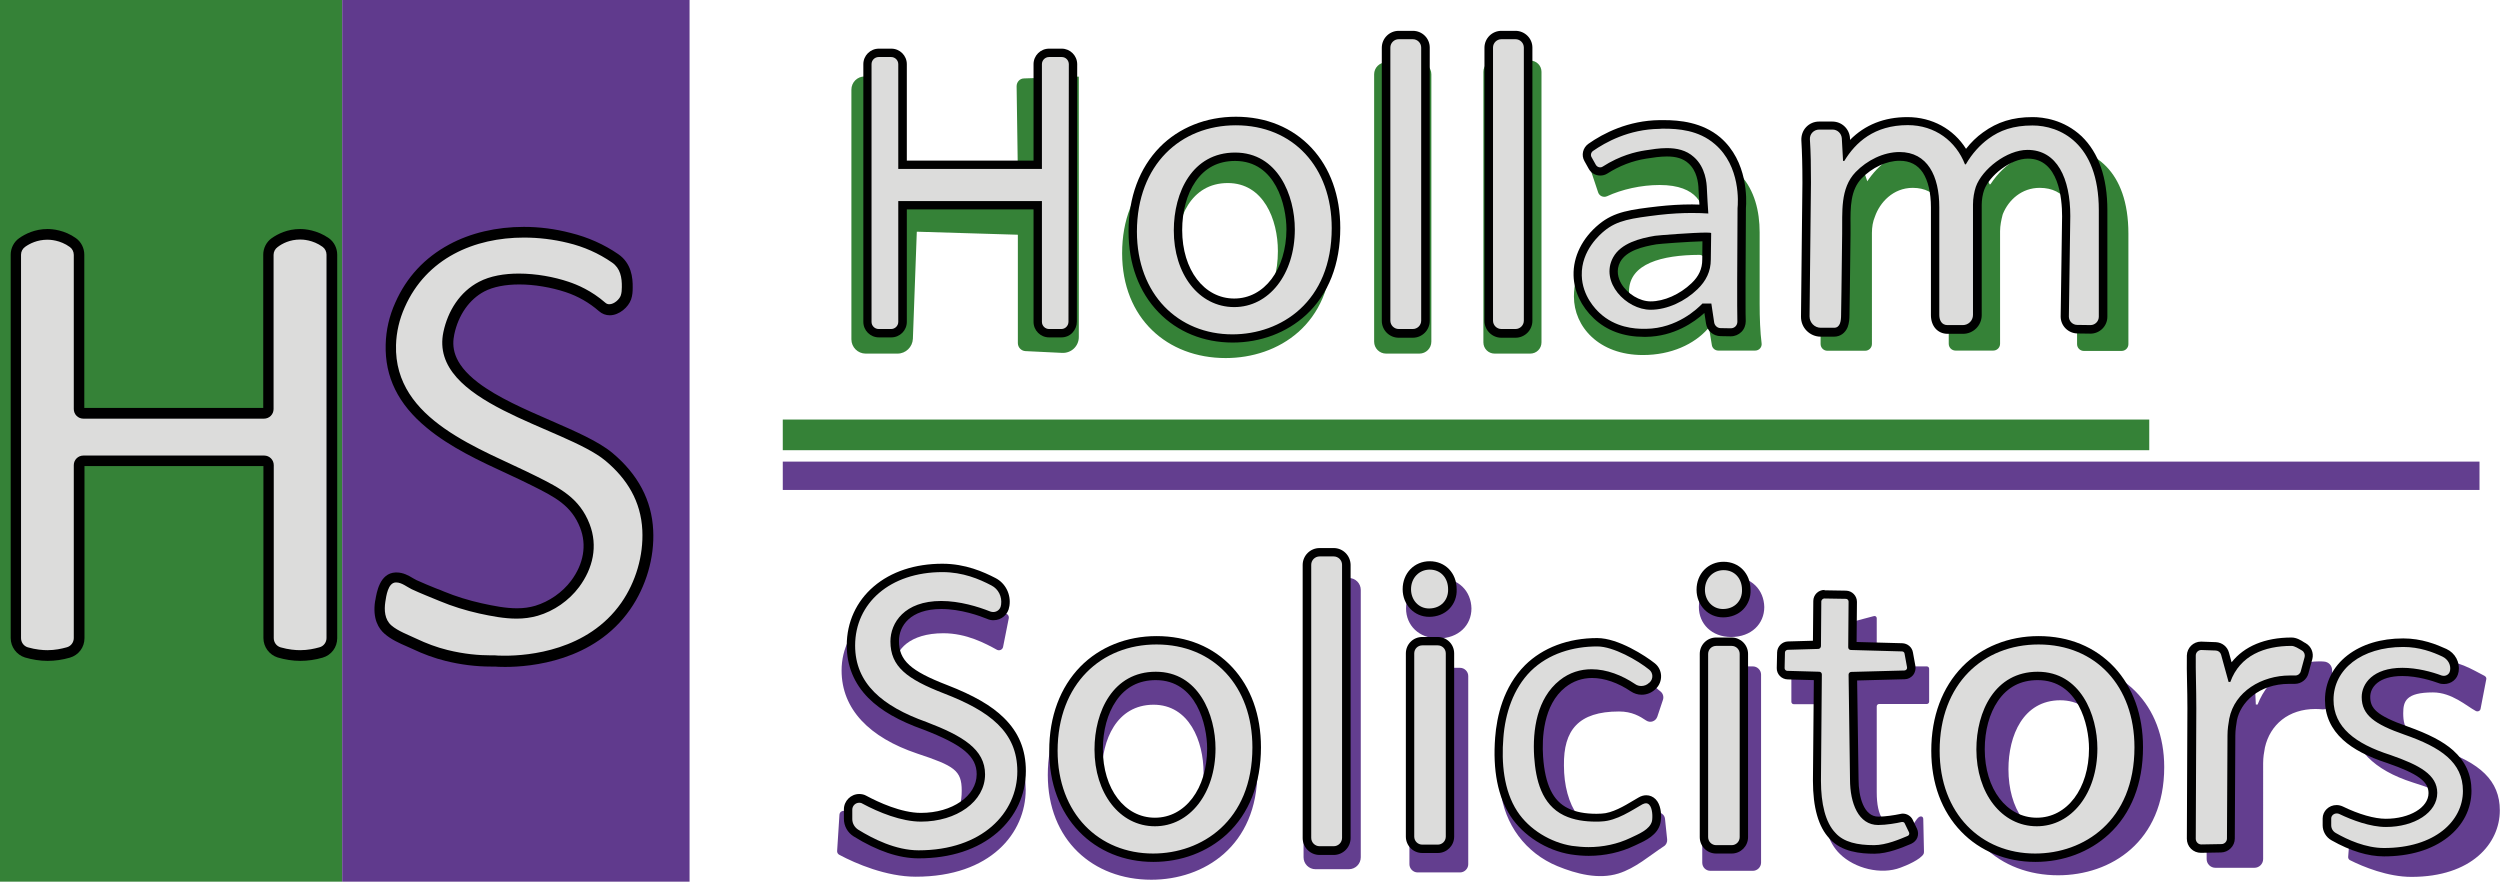 <svg xmlns="http://www.w3.org/2000/svg" xml:space="preserve" id="Layer_1" x="0" y="0" style="enable-background:new 0 0 1402.7 494.7" version="1.1" viewBox="0 0 1402.7 494.7"><style>.st0{fill:#358237}.st2{fill:#dcdcdb}.st3{fill:#633e8f}</style><switch><g><path d="M0 0h192v494.7H0z" class="st0"/><path d="M192 0h194.9v494.7H192z" style="fill:#603a8d"/><path d="M168.4 367.7c-4 0-8-.6-11.8-1.7-3.5-1-5.9-4.3-5.9-8v-97c0-1.4-1.1-2.5-2.5-2.5H46.8c-1.4 0-2.5 1.1-2.5 2.5v97c0 3.8-2.4 7-6.1 8.1-3.8 1.1-7.7 1.7-11.6 1.7-4 0-8-.6-11.8-1.7-3.5-1-5.9-4.3-5.9-8V142.9c0-2.7 1.3-5.3 3.5-6.9 2.9-2.1 7.8-4.6 14.2-4.6 2.4 0 8.5.5 14.3 4.6 2.1 1.5 3.4 4.1 3.4 6.8v86.5c0 1.4 1.1 2.5 2.5 2.5h101.3c1.4 0 2.5-1.1 2.5-2.5v-86.5c0-2.7 1.3-5.3 3.5-6.9 2.9-2.1 7.8-4.6 14.2-4.6 2.4 0 8.5.5 14.3 4.6 2.1 1.5 3.4 4.1 3.4 6.8V358c0 3.8-2.4 7-6.1 8.1-3.7 1.1-7.6 1.6-11.5 1.6z" class="st2"/><path d="M168.4 134.4c1.3 0 7.1.1 12.6 4.1 1.4 1 2.2 2.7 2.2 4.4V358c0 2.4-1.6 4.6-4 5.2-2.9.8-6.5 1.6-10.8 1.6-2.5 0-6.5-.3-11-1.6-2.3-.7-3.8-2.8-3.8-5.2v-97c0-3-2.4-5.4-5.4-5.4H46.8c-3 0-5.4 2.4-5.4 5.4v97c0 2.4-1.6 4.6-4 5.2-2.9.8-6.5 1.6-10.8 1.6-2.5 0-6.5-.3-11-1.6-2.3-.7-3.8-2.8-3.8-5.2V142.9c0-1.8.9-3.4 2.3-4.4 2.5-1.8 6.8-4 12.5-4 1.3 0 7.1.1 12.6 4.1 1.4 1 2.2 2.7 2.2 4.4v86.5c0 3 2.4 5.4 5.4 5.4h101.3c3 0 5.4-2.4 5.4-5.4V143c0-1.8.9-3.4 2.3-4.4 2.6-2 6.9-4.2 12.6-4.2m0-5.9c-7.2 0-12.6 2.8-15.9 5.1-3 2.1-4.8 5.6-4.8 9.3v86H47.3v-86c0-3.6-1.7-7.1-4.6-9.2-6.5-4.7-13.4-5.2-16-5.2-7.2 0-12.6 2.8-15.9 5.1-3 2.1-4.8 5.6-4.8 9.3V358c0 5 3.3 9.4 8 10.9 4.1 1.2 8.4 1.9 12.7 1.9 4.2 0 8.4-.6 12.5-1.8 4.9-1.4 8.2-5.8 8.2-10.9v-96.6h100.4V358c0 5 3.3 9.4 8 10.9 4.1 1.2 8.4 1.9 12.7 1.9 4.2 0 8.4-.6 12.5-1.8 4.9-1.4 8.2-5.8 8.2-10.9V142.9c0-3.6-1.7-7.1-4.6-9.2-6.7-4.7-13.6-5.2-16.2-5.2z"/><path d="M283.1 370.9c-2.9 0-4.9-.1-5.6-.2h-2.3c-8.4 0-16.8-1-24.9-3.1-5.9-1.5-12-3.7-18.1-6.6-.9-.4-1.9-.9-2.9-1.3-3.9-1.8-8.4-3.7-11.6-6.6-4-3.4-5.5-8.9-4.4-15.9l.1-.3c.6-4.1 2-12.7 8.5-13.1h.4c3 0 5.5 1.5 7.7 2.8.8.5 1.6.9 2.2 1.2 3.6 1.7 7.5 3.3 11.3 4.8 1.4.6 2.9 1.2 4.2 1.7 7 2.9 14.3 5.2 21.7 6.8 7 1.5 13.8 2.9 20.5 2.9 4 0 7.6-.5 11-1.5 8.5-2.5 16.4-8 21.7-15 7.7-10.3 9.7-21.9 5.5-32.6-5.3-13.6-15.4-18.7-28.3-25.1-4.4-2.2-9.1-4.4-14.1-6.7-30.1-14-67.5-31.3-66.5-69.8.2-7.6 1.9-15.2 5.2-22.4 11.6-25.9 36.9-40.7 69.6-40.7 8.4 0 17 1 25.4 3 9.3 2.2 17.9 6.1 25.7 11.4 6.1 4.2 6.8 10.9 6.8 16.3 0 1.8-.1 3.7-.7 5.6-1.1 3.3-5.2 6.9-9.2 6.9-1.5 0-3-.5-4.1-1.5-5.8-5-12.4-8.8-19.7-11.2-8.5-2.8-18.3-4.4-27-4.4-8.3 0-15.6 1.5-21 4.3-9.2 4.8-16 14.3-18.5 26.1-5.3 25.1 27.2 39.2 55.9 51.7 13.6 5.9 26.4 11.5 33.9 17.8 13.9 11.6 21 25.1 21.8 41.2.7 14.8-3.8 30.3-12.4 42.5-19.5 28-53.9 31-67.8 31z" class="st2"/><path d="M294 133.3c8.3 0 16.6 1 24.7 3 8.8 2.1 17.2 5.8 24.7 11 4.7 3.2 5.6 8.5 5.5 13.8 0 1.6-.1 3.2-.6 4.7-.7 2.1-3.7 4.9-6.4 4.9-.8 0-1.5-.2-2.2-.8-7.9-6.9-15.9-10.2-20.7-11.8-8-2.7-18.1-4.6-27.9-4.6-8.1 0-16 1.3-22.3 4.6-10.8 5.6-17.5 16.4-20 28.1-8.5 40.1 67.9 53.2 90.9 72.3 12.2 10.2 19.9 22.8 20.7 39 .7 14.3-3.7 29.1-11.8 40.7-18.8 26.9-52.1 29.7-65.4 29.7-3 0-5-.1-5.5-.2h-2.4c-6.6 0-14.9-.7-24.2-3-6.1-1.5-11.9-3.7-17.6-6.4-4.4-2.1-10.2-4.2-13.9-7.4-3.8-3.3-4.1-8.6-3.4-13.2.5-3.3 1.5-10.7 5.8-10.9h.3c3.1 0 6 2.5 8.7 3.8 5.1 2.4 10.6 4.5 15.6 6.6 7.2 3 14.6 5.3 22.2 7 6.9 1.5 14 2.9 21.1 2.9 4 0 7.9-.5 11.8-1.6 9.2-2.7 17.5-8.5 23.2-16.1 7.8-10.5 10.7-23 5.9-35.4-5.6-14.5-16.5-20.1-29.7-26.7-31-15.6-80.1-31.2-78.9-73.7.2-7.3 1.9-14.5 4.9-21.2 12.2-27.6 39.1-39.1 66.9-39.1m0-6c-15.5 0-30 3.4-42 9.9-13.7 7.4-23.9 18.3-30.2 32.6-3.4 7.5-5.2 15.4-5.4 23.5-.5 18.2 7 33.5 23 46.7 13.2 11 30.2 18.9 45.2 25.8 5 2.3 9.6 4.5 14 6.7 12.8 6.4 22 11.1 26.9 23.6 3.8 9.7 2 20.3-5.1 29.8-4.9 6.5-12.2 11.6-20.1 14-3.1.9-6.4 1.4-10.2 1.4-6.4 0-13-1.3-19.8-2.8-7.2-1.6-14.4-3.8-21.2-6.6-1.4-.6-2.8-1.2-4.3-1.7-3.7-1.5-7.6-3.1-11.1-4.7-.5-.3-1.2-.7-2-1.1-2.3-1.4-5.4-3.2-9.2-3.2h-.6c-8.9.4-10.6 11.4-11.3 15.6l-.1.3c-1.6 10.2 2 15.7 5.4 18.6 3.6 3.1 8.2 5.2 12.4 7 1 .5 2 .9 2.9 1.3 6.3 3 12.6 5.3 18.7 6.8 8.4 2.1 17 3.2 25.6 3.2h2.2c.9.1 2.8.2 5.7.2 14.3 0 49.9-3.1 70.2-32.3 8.9-12.8 13.7-29 12.9-44.4-.8-16.8-8.5-31.3-22.8-43.3-7.9-6.6-20.9-12.2-34.6-18.2-14.7-6.4-29.9-13-40.8-21.3-14.8-11.3-14.7-20.8-13.4-27.1 2.3-10.9 8.5-19.7 16.9-24.1 5-2.6 11.8-3.9 19.6-3.9 8.4 0 17.8 1.6 26 4.3 6.9 2.3 13.2 5.9 18.7 10.7 1.7 1.5 3.8 2.3 6 2.3 5.4 0 10.5-4.6 12-8.9.8-2.3.9-4.6.9-6.6.1-5.6-.7-13.7-8.1-18.8-8-5.5-17-9.5-26.7-11.9-8.8-2.3-17.6-3.4-26.2-3.4z"/><path d="M507.4 42.9v62.3l63.8-1-.8-55.8c0-2.4 1.8-4.4 4.2-4.4l30.7-1v146.1c0 5.1-4.2 9.1-9.3 8.9l-20.6-1c-2.4-.1-4.3-2.1-4.3-4.5v-60.8l-56.7-1.7-2.2 60.1c-.2 4.6-4 8.3-8.6 8.3h-17.9c-4.4 0-8-3.6-8-8V50.3c0-4.1 3.3-7.4 7.4-7.4h22.3zM747.2 140.2c0 41.9-30 60.7-59.5 60.7-32.8 0-58.1-22.3-58.1-58.8 0-37.5 25-60.4 60-60.4 34.6 0 57.6 23.9 57.6 58.5zm-87.3 1.2c0 22 10.9 38.6 28.8 38.6 16.7 0 28.3-16.2 28.3-39.1 0-17.8-8.1-38.2-28.1-38.2-20.7 0-29 19.7-29 38.7z" class="st0"/><path d="M705.5 432.9c0 41.9-30 60.7-59.5 60.7-32.8 0-58.1-22.3-58.1-58.8 0-37.5 25-60.4 60-60.4 34.6 0 57.6 23.9 57.6 58.5zm-87.3 1.2c0 22 10.9 38.6 28.8 38.6 16.7 0 28.3-16.2 28.3-39.1 0-17.8-8.1-38.2-28.1-38.2-20.7.1-29 19.7-29 38.7zM1214.3 430.4c0 41.9-30 60.7-59.5 60.7-32.8 0-58.1-22.3-58.1-58.8 0-37.5 25-60.4 60-60.4 34.5 0 57.6 23.9 57.6 58.5zm-87.4 1.2c0 22 10.9 38.6 28.8 38.6 16.7 0 28.3-16.2 28.3-39.1 0-17.8-8.1-38.2-28.1-38.2-20.7.1-29 19.7-29 38.7z" class="st3"/><path d="M777.7 35h18.7c3.7 0 6.7 3 6.7 6.7v150c0 3.7-3 6.7-6.7 6.7h-18.7c-3.7 0-6.7-3-6.7-6.7v-150c0-3.7 3-6.7 6.7-6.7z" class="st0"/><path d="M738.1 324.3h18.7c3.7 0 6.7 3 6.7 6.7v150c0 3.7-3 6.7-6.7 6.7h-18.7c-3.7 0-6.7-3-6.7-6.7V331c-.1-3.6 3-6.7 6.7-6.7z" class="st3"/><path d="M838.6 34h20c3.5 0 6.3 2.8 6.3 6.3v151.8c0 3.5-2.8 6.3-6.3 6.3h-20c-3.5 0-6.3-2.8-6.3-6.3V40.3c0-3.5 2.8-6.3 6.3-6.3zM987.3 170.3c0 8.1.3 16 1.1 22.3.3 2.2-1.4 4.1-3.6 4.1h-20.7c-1.8 0-3.3-1.3-3.6-3l-1.5-9.2h-.8c-7.6 8.6-20.5 14.7-36.4 14.7-24.8 0-38.7-16-38.7-32.8 0-27.8 27.6-41.8 73.1-41.6V123c0-7.2-3.3-19.2-25-19.2-10.5 0-21.3 2.5-29.5 6.3-2 .9-4.3-.1-5-2.1L893 96.9c-.6-1.8.2-3.7 1.9-4.5 9.4-4.4 24-8.3 41.6-8.3 39.4 0 50.8 22.4 50.8 46.3v39.9zM957 146.6c0-2-1.7-3.7-3.7-3.6-20.6.1-39.3 4.8-39.3 20.6 0 10.8 7.8 15.8 17.7 15.8 12.4 0 21.5-7.2 24.3-15.1.8-2 1-4.3 1-6.1v-11.6zM1021.3 118.3c0-11.1-.2-20.6-.7-29.2-.1-2.2 1.6-4 3.8-4h17.9c2 0 3.7 1.6 3.8 3.6l-1.2 4.8 2.8 8.2c5.8-8.7 16.4-19 36.1-19 15.4 0 27.5 8.3 32.5 20.7h.5c4.1-6.2 8.9-10.8 14.5-14 6.5-4.4 14-6.7 23.6-6.7 19.5 0 39.3 12.6 39.3 48.4v62c0 2.1-1.7 3.8-3.8 3.8h-21.2c-2.1 0-3.8-1.7-3.8-3.8V135c0-18.6-6.7-29.6-21-29.6-10 0-17.4 6.7-20.6 14.6-.1.2-.1.4-.2.6-.7 2.7-1.4 6-1.4 9.1v63.2c0 2.1-1.7 3.8-3.8 3.8h-21.2c-2.1 0-3.8-1.7-3.8-3.8V132c0-15.6-6.5-26.6-20.2-26.6-11.1 0-18.5 8.3-21.2 16.1-1.2 2.8-1.7 6-1.7 9.2V193c0 2.1-1.7 3.8-3.8 3.8h-21.2c-2.1 0-3.8-1.7-3.8-3.8v-74.7z" class="st0"/><path d="M588.6 187c-3.5 0-6.3-2.8-6.3-6.3v-65.4h-75.9v65.4c0 3.5-2.8 6.3-6.3 6.3h-7c-3.5 0-6.3-2.8-6.3-6.3V36c0-3.5 2.8-6.3 6.3-6.3h7c3.5 0 6.3 2.8 6.3 6.3v56.5h75.9V36c0-3.5 2.8-6.3 6.3-6.3h7.1c3.4 0 6.3 2.8 6.3 6.2l-.2 144.6c0 1.7-.6 3.3-1.8 4.5-1.2 1.2-2.8 1.9-4.5 1.9h-6.9z" class="st2"/><path d="M595.7 32c2.2 0 3.9 1.7 4 3.9l-.2 144.6c0 2.2-1.7 4.1-4 4.1h-6.9c-2.2 0-4-1.8-4-4v-67.8H504v67.8c0 2.2-1.8 4-4 4h-7c-2.2 0-4-1.8-4-4V36c0-2.2 1.8-4 4-4h7c2.2 0 4 1.8 4 4v58.8h80.6V36c0-2.2 1.8-4 4-4h7.1m0-4.7h-7.1c-4.8 0-8.7 3.9-8.7 8.7v54.1h-71.1V36c0-4.8-3.9-8.7-8.7-8.7h-7c-4.8 0-8.7 3.9-8.7 8.7v144.6c0 4.8 3.9 8.7 8.7 8.7h7c4.8 0 8.7-3.9 8.7-8.7v-63.1h71.1v63.1c0 4.8 3.9 8.7 8.7 8.7h6.9c2.4 0 4.6-.9 6.2-2.6 1.6-1.7 2.5-3.9 2.5-6.2l.2-144.6c-.1-4.8-4-8.6-8.7-8.6z"/><path d="M691.6 189.9c-33 0-56-24.7-56-60.1 0-18.6 5.8-34.3 16.8-45.5 10.4-10.6 24.9-16.4 41-16.4 16.4 0 30.5 5.8 40.7 16.7 10.1 10.9 15.5 25.9 15.5 43.3 0 19.7-6.4 36-18.5 47.1-10.3 9.6-24.4 14.9-39.5 14.9zm1.4-102c-22.1 0-32.1 20.7-32.1 41.2 0 23.6 13.3 40.7 31.6 40.7s31.6-17.3 31.6-41.2c0-14-6.5-40.7-31.1-40.7z" class="st2"/><path d="M693.4 70.3c32.1 0 53.8 23.4 53.8 57.7 0 41.5-28.6 59.6-55.7 59.6-30.3 0-53.6-22.3-53.6-57.7.1-37.6 24.6-59.6 55.5-59.6m-.9 102c19.4 0 34-18.3 34-43.6 0-19-9.5-43.1-33.5-43.1s-34.4 22.3-34.4 43.6c-.1 24.5 14 43.1 33.9 43.1m.9-106.8c-16.7 0-31.9 6.1-42.7 17.1-11.4 11.7-17.5 28-17.5 47.2 0 18.3 5.8 34 16.8 45.4 10.6 11 25.3 17 41.6 17 15.7 0 30.3-5.5 41.2-15.5 12.6-11.6 19.2-28.5 19.2-48.8 0-18.1-5.6-33.6-16.1-44.9-10.7-11.4-25.4-17.5-42.5-17.5zm-.9 102c-16.9 0-29.2-16.1-29.2-38.4 0-10.5 2.6-20.1 7.4-27.1 5.3-7.8 12.8-11.7 22.3-11.7 22.8 0 28.8 25.1 28.8 38.4-.1 22.5-12.4 38.8-29.3 38.8z"/><path d="M647.1 481.2c-33 0-56-24.7-56-60.1 0-18.6 5.8-34.3 16.8-45.5 10.4-10.6 24.9-16.4 41-16.4 16.4 0 30.5 5.8 40.7 16.7 10.1 10.9 15.5 25.9 15.5 43.3 0 19.7-6.4 36-18.5 47.1-10.3 9.7-24.4 14.9-39.5 14.9zm1.4-101.9c-22.1 0-32.1 20.7-32.1 41.2 0 23.6 13.3 40.7 31.6 40.7s31.6-17.3 31.6-41.2c0-14.1-6.5-40.7-31.1-40.7z" class="st2"/><path d="M648.9 361.6c32.1 0 53.8 23.4 53.8 57.7 0 41.5-28.6 59.6-55.7 59.6-30.3 0-53.6-22.3-53.6-57.7.1-37.6 24.6-59.6 55.5-59.6m-.9 102c19.4 0 34-18.3 34-43.6 0-19-9.5-43.1-33.5-43.1s-34.4 22.3-34.4 43.6c0 24.5 14.1 43.1 33.9 43.1m.9-106.7c-16.7 0-31.9 6.1-42.7 17.1-11.4 11.7-17.5 28-17.5 47.2 0 18.3 5.8 34 16.8 45.4 10.6 11 25.3 17 41.6 17 15.7 0 30.3-5.5 41.2-15.5 12.6-11.6 19.2-28.5 19.2-48.8 0-18.1-5.6-33.6-16.1-44.9-10.7-11.5-25.4-17.5-42.5-17.5zm-.9 101.9c-16.9 0-29.2-16.1-29.2-38.4 0-10.5 2.6-20.1 7.4-27.1 5.3-7.8 12.8-11.7 22.3-11.7 22.8 0 28.8 25.1 28.8 38.4 0 22.5-12.3 38.8-29.3 38.8z"/><path d="M1141.9 481.2c-33 0-56-24.7-56-60.1 0-18.6 5.8-34.3 16.8-45.5 10.4-10.6 24.9-16.4 41-16.4 16.4 0 30.5 5.8 40.7 16.7 10.1 10.9 15.5 25.9 15.5 43.3 0 19.7-6.4 36-18.5 47.1-10.3 9.7-24.4 14.9-39.5 14.9zm1.4-101.9c-22.1 0-32.1 20.7-32.1 41.2 0 23.6 13.3 40.7 31.6 40.7s31.6-17.3 31.6-41.2c0-14.1-6.5-40.7-31.1-40.7z" class="st2"/><path d="M1143.8 361.6c32.1 0 53.8 23.4 53.8 57.7 0 41.5-28.6 59.6-55.7 59.6-30.3 0-53.6-22.3-53.6-57.7 0-37.6 24.5-59.6 55.5-59.6m-1 102c19.4 0 34-18.3 34-43.6 0-19-9.5-43.1-33.5-43.1s-34.4 22.3-34.4 43.6c0 24.5 14.1 43.1 33.9 43.1m1-106.7c-16.7 0-31.9 6.1-42.7 17.1-11.4 11.7-17.5 28-17.5 47.2 0 18.3 5.8 34 16.8 45.4 10.6 11 25.3 17 41.6 17 15.7 0 30.3-5.5 41.2-15.5 12.6-11.6 19.2-28.5 19.2-48.8 0-18.1-5.6-33.6-16.1-44.9-10.8-11.5-25.5-17.5-42.5-17.5zm-1 101.9c-16.9 0-29.2-16.1-29.2-38.4 0-10.5 2.6-20.1 7.4-27.1 5.3-7.8 12.8-11.7 22.3-11.7 22.8 0 28.8 25.1 28.8 38.4 0 22.5-12.3 38.8-29.3 38.8z"/><path d="M784.8 187c-3.9 0-7.1-3.2-7.1-7.1V26.7c0-3.9 3.2-7.1 7.1-7.1h7.9c3.9 0 7.1 3.2 7.1 7.1v153.2c0 3.9-3.2 7.1-7.1 7.1h-7.9z" class="st2"/><path d="M792.7 22c2.6 0 4.7 2.1 4.7 4.7v153.2c0 2.6-2.1 4.7-4.7 4.7h-7.9c-2.6 0-4.7-2.1-4.7-4.7V26.7c0-2.6 2.1-4.7 4.7-4.7h7.9m0-4.7h-7.9c-5.2 0-9.5 4.2-9.5 9.5V180c0 5.2 4.2 9.5 9.5 9.5h7.9c5.2 0 9.5-4.2 9.5-9.5V26.7c0-5.2-4.2-9.4-9.5-9.4z"/><path d="M740.4 477.2c-3.9 0-7.1-3.2-7.1-7.1V316.9c0-3.9 3.2-7.1 7.1-7.1h7.9c3.9 0 7.1 3.2 7.1 7.1v153.2c0 3.9-3.2 7.1-7.1 7.1h-7.9z" class="st2"/><path d="M748.3 312.2c2.6 0 4.7 2.1 4.7 4.7v153.2c0 2.6-2.1 4.7-4.7 4.7h-7.9c-2.6 0-4.7-2.1-4.7-4.7V316.9c0-2.6 2.1-4.7 4.7-4.7h7.9m0-4.7h-7.9c-5.2 0-9.5 4.2-9.5 9.5v153.2c0 5.2 4.2 9.5 9.5 9.5h7.9c5.2 0 9.5-4.2 9.5-9.5V316.9c-.1-5.2-4.3-9.4-9.5-9.4z"/><path d="M842.4 187c-3.9 0-7.1-3.2-7.1-7.1V26.7c0-3.9 3.2-7.1 7.1-7.1h7.9c3.9 0 7.1 3.2 7.1 7.1v153.2c0 3.9-3.2 7.1-7.1 7.1h-7.9z" class="st2"/><path d="M850.3 22c2.6 0 4.7 2.1 4.7 4.7v153.2c0 2.6-2.1 4.7-4.7 4.7h-7.9c-2.6 0-4.7-2.1-4.7-4.7V26.7c0-2.6 2.1-4.7 4.7-4.7h7.9m0-4.7h-7.9c-5.2 0-9.5 4.2-9.5 9.5V180c0 5.2 4.2 9.5 9.5 9.5h7.9c5.2 0 9.5-4.2 9.5-9.5V26.7c0-5.2-4.3-9.4-9.5-9.4z"/><path d="M825.6 341.4c0 9.4-7.2 16.8-18.6 16.8-10.9 0-18.1-7.4-18.1-16.8 0-9.7 7.4-17.1 18.3-17.1 11.3 0 18.2 7.4 18.4 17.1zm-34.8 143.5V379.3c0-2.5 2.1-4.6 4.6-4.6h23.8c2.5 0 4.6 2.1 4.6 4.6v105.6c0 2.5-2.1 4.6-4.6 4.6h-23.8c-2.5 0-4.6-2.1-4.6-4.6zM989.9 340.6c0 9.4-7.2 16.8-18.6 16.8-10.9 0-18.1-7.4-18.1-16.8 0-9.7 7.4-17.1 18.3-17.1 11.2 0 18.2 7.4 18.4 17.1zM955.1 484V378.5c0-2.5 2.1-4.6 4.6-4.6h23.8c2.5 0 4.6 2.1 4.6 4.6V484c0 2.5-2.1 4.6-4.6 4.6h-23.8c-2.6 0-4.6-2-4.6-4.6z" class="st3"/><path d="M922.4 186.8c-10.9 0-19.8-3.2-26.5-9.6-3.8-3.6-10.3-11.4-10.6-22.6-.4-13.9 9.3-23.4 13.5-26.8 8.1-6.6 16.5-7.7 31.9-9.5 6.2-.7 12.6-1.1 18.8-1.1 2.2 0 4.4 0 6.7.1l-.7-11.1c-.1-4.1-1.1-11.5-6.5-16.3-3.4-3-7.7-4.4-13.6-4.4-4 0-8 .6-12 1.2-8 1.2-15.6 4.2-22.8 8.7-.8.5-1.7.8-2.7.8-1.8 0-3.5-1-4.4-2.6l-2.4-4.3c-1.3-2.3-.6-5.1 1.5-6.6 8.2-5.8 21.6-12.7 38.6-12.9h2.3c9.1 0 20.7 1 30.3 9.2 14.8 12.7 13.9 33.5 13.5 37.8l-.2 40.3v14.4c0 3 .1 6 .1 8.9 0 1.6-.6 3.2-1.7 4.3-1.1 1.2-2.7 1.8-4.3 1.8l-5.7-.1c-3 0-5.4-2.2-5.9-5.1l-1.3-8.7h-2c-4.8 4.7-16.3 14-32.6 14.2h-1.3zm34.9-53.9c-7.4 0-26.5 1.5-28.3 1.8-8.1 1.4-17.9 3.8-21.9 11-3.4 6.1-1.1 11.8.6 14.7 3.8 6.4 11.5 11.1 18.4 11.1 8.2 0 17.7-4.1 24.7-10.8 4.6-4.4 6.7-9.2 6.7-15l.2-12.7c-.1-.1-.3-.1-.4-.1z" class="st2"/><path d="M933.5 72.2c7.9 0 19.5.7 28.7 8.7 14.5 12.4 13 33 12.7 35.9-.1 13.5-.1 27-.2 40.4v14.4c0 3 .1 6 .1 8.9 0 2.1-1.6 3.7-3.7 3.7h-.1c-1.9 0-3.7-.1-5.6-.1-1.8 0-3.3-1.4-3.6-3.1l-1.6-10.7h-5c-2.7 2.8-14.2 14-31.7 14.2h-1.2c-5 0-16-.6-24.9-9-1.9-1.8-9.6-9.3-9.9-20.9-.4-14.3 10.7-23.4 12.6-25 7.4-6.1 15.3-7.1 30.6-9 7-.8 13.2-1.1 18.6-1.1 3.5 0 6.6.1 9.2.3-.3-4.6-.6-9.2-.8-13.8-.1-3.2-.7-12.1-7.3-17.9-4.3-3.9-9.7-5-15.2-5-4.2 0-8.4.7-12.3 1.3-5.1.8-13.9 2.8-23.7 9.1-.4.3-.9.4-1.4.4-.9 0-1.9-.5-2.4-1.4-.8-1.4-1.6-2.9-2.4-4.3-.7-1.2-.3-2.7.8-3.5 6.9-4.8 20-12.2 37.3-12.4.8-.1 1.6-.1 2.4-.1m-7.4 101.6c9.6 0 19.5-4.9 26.3-11.5 4.8-4.6 7.5-10 7.5-16.7l.2-14.8c0-.2-1.1-.3-2.8-.3-7.3 0-26.6 1.5-28.7 1.8-8.4 1.4-19.1 4.1-23.5 12.1-7.6 13.9 7.4 29.4 21 29.4m7.4-106.4h-2.3c-17.6.2-31.5 7.3-40 13.3-3.1 2.2-4.1 6.4-2.2 9.7l2.4 4.3c1.3 2.4 3.8 3.8 6.5 3.8 1.4 0 2.8-.4 3.9-1.1 6.9-4.4 14.2-7.2 21.9-8.4 3.8-.6 7.8-1.2 11.6-1.2 5.3 0 9.1 1.2 12 3.8 4.8 4.2 5.6 10.9 5.7 14.5v.2l.4 6.9.1 1.6c-1.4 0-2.8-.1-4.1-.1-6.4 0-12.8.4-19.1 1.1-15.3 1.8-24.5 2.9-33.1 10-9.4 7.7-14.6 18.2-14.3 28.7.2 8.9 4.3 17.5 11.4 24.2 7.2 6.8 16.7 10.3 28.1 10.3h1.2c15.6-.2 27-8.2 32.7-13.4l.9 5.9c.6 4.1 4.1 7.1 8.2 7.1l5.6.1h.1c2.3 0 4.4-.9 6-2.5 1.6-1.6 2.4-3.8 2.4-6-.1-2.9-.1-5.9-.1-8.9V157l.1-20.2.1-20c.4-4.7 1.2-26.3-14.4-39.7-10.2-8.6-23-9.7-31.7-9.7zm-7.4 106.4v-4.7c-6.1 0-13-4.2-16.4-9.9-1.7-2.9-3.2-7.5-.6-12.3 3.5-6.3 12.6-8.5 20.2-9.8 1.7-.3 17.8-1.5 25.9-1.7l-.1 10.3c0 5.1-1.9 9.3-6 13.2-6.6 6.3-15.4 10.2-23 10.2v4.7z"/><path d="M471 457.1c.1-1.6 1.8-2.6 3.3-1.9 10.3 4.9 27.5 10.6 41.2 10.6 19.1 0 24.1-9.9 24.1-22.2 0-11.4-4.2-13.9-25-20.8-26.8-9-42.4-24.9-42.4-46.6 0-24.6 22.2-43.5 57.6-43.5 16.6 0 26.8 7.5 35 11.7.9.5 1.4 1.5 1.2 2.5l-3.2 16.1c-.3 1.5-2 2.3-3.4 1.6-6.4-3.5-17-9.3-30.1-9.3-18.9 0-27.1 9.4-27.1 18.1 0 11.7 9.4 17 31.2 24.9 28.3 9.9 42.1 23.1 42.1 44.8 0 24.2-19.6 48.8-61.7 48.8-16.4 0-33.6-7.3-42.9-12.3-.8-.4-1.3-1.3-1.2-2.2l1.3-20.3zM1318.7 465.3c.1-1.2 1.5-2 2.6-1.5 8.3 3.8 22.1 8.1 33.1 8.1 15.4 0 19.4-7.5 19.4-17 0-8.7-3.4-10.6-20.1-15.9-21.6-6.9-34.1-19-34.1-35.6 0-18.8 17.9-33.2 46.3-33.2 13.3 0 21.5 5.7 28.1 9 .7.4 1.2 1.1 1 1.9l-3.2 16.6c-.2 1.2-1.6 1.8-2.7 1.2-5.1-2.7-13.4-10.4-24-10.4-15.2 0-16.7 5-16.7 11.7 0 8.9 2.9 14.2 20.4 20.2 22.7 7.5 33.8 17.6 33.8 34.3 0 18.5-15.8 37.3-49.6 37.3-13.2 0-27-5.6-34.5-9.4-.6-.3-1-1-1-1.7l1.2-15.6z" class="st3"/><path d="M1021.4 186.4c-2.3 0-4.5-.9-6.2-2.6-1.6-1.7-2.5-3.9-2.5-6.2l.8-75.1c0-9.7-.2-17.1-.6-24-.1-2.1.6-4.1 2.1-5.6 1.4-1.5 3.4-2.4 5.5-2.4h7.5c4 0 7.3 3.1 7.6 7.2l.4 6.7c8.4-10.9 19.9-16.4 34.2-16.4 14.2 0 26.4 7.5 32.6 19.7 3.1-4.6 6.9-8.5 11.2-11.6 7.7-5.6 15.8-8.1 26.4-8.1 6.6 0 39.6 2.4 39.6 49.9v59.8c0 3.9-3.2 7.1-7.1 7.1l-7.4-.1c-3.9 0-7.1-3.2-7.1-7.1l.8-56.4c0-10.4-2.1-34.7-21.6-34.7-11 0-23.6 10.4-26.8 19.1-.9 2.8-1.5 6.1-1.5 9.2v61.9c0 4.5-3.6 8.1-8.1 8.1h-8.6c-4.2 0-7-3.3-7-8.1v-60.5c0-24.8-12.5-28.5-19.9-28.5-7.9 0-16.6 4-22.9 10.5-7 7.3-7 17.8-6.9 28v4.8l-.6 45.6c0 2.4-.1 9.6-6.3 9.6h-7.6z" class="st2"/><path d="M1140.4 70.4c15 0 37.2 9.5 37.2 47.5v59.8c0 2.6-2.1 4.7-4.7 4.7l-7.4-.1c-2.6 0-4.7-2.1-4.7-4.7l.8-56.4c0-21.1-7.4-37.1-24-37.1-11.7 0-25.5 10.9-29 20.7-.9 2.7-1.6 6.3-1.6 10v61.9c0 3.2-2.6 5.7-5.7 5.7h-8.6c-3.2 0-4.6-2.6-4.6-5.7v-60.5c0-17.4-6.6-30.9-22.3-30.9-9.1 0-18.3 4.7-24.6 11.2-8.9 9.2-7.4 22.7-7.6 34.5-.1 10.9-.3 21.7-.4 32.6-.1 4.3-.1 8.7-.2 13 0 3.5-.5 7.3-3.9 7.3h-7.5c-3.5 0-6.3-2.9-6.3-6.4l.8-75.1c0-9-.1-16.8-.6-24.2-.2-3 2.2-5.5 5.2-5.5h7.5c2.8 0 5 2.2 5.2 4.9l.7 12.7h.7c6.3-10.4 16.8-20.1 35.6-20.1 15.4 0 27.1 9.1 32.1 22h.5c3.5-6.1 8-10.9 12.6-14.3 6.5-4.8 14-7.5 24.8-7.5m0-4.7c-11.1 0-19.7 2.7-27.8 8.6-3.5 2.5-6.7 5.6-9.5 9.2-7-11.1-19-17.8-32.9-17.8-13 0-23.8 4.3-32.2 12.8v-.9c-.3-5.3-4.6-9.4-9.9-9.4h-7.5c-2.7 0-5.3 1.1-7.2 3.1-1.9 2-2.8 4.7-2.7 7.4.4 6.8.6 14.2.6 23.9l-.8 75.1c0 3 1.1 5.8 3.2 7.9s4.9 3.3 7.8 3.3h7.5c3.5 0 6.3-2 7.7-5.4.8-2.2 1-4.6 1-6.6l.1-6.5.1-6.5.4-32.6v-4.9c-.1-10.2-.1-19.8 6.3-26.4 5.8-6 13.9-9.8 21.2-9.8 5.8 0 10.1 2.2 13.1 6.7 2.9 4.5 4.5 11.2 4.5 19.4v60.5c0 6.2 3.8 10.5 9.4 10.5h8.6c5.8 0 10.5-4.7 10.5-10.5v-61.9c0-2.8.5-5.9 1.4-8.4 2.9-7.9 14.7-17.5 24.5-17.5 17.4 0 19.2 22.6 19.2 32.3l-.8 56.3c0 5.2 4.2 9.4 9.4 9.5l7.3.1c5.2 0 9.5-4.2 9.5-9.5v-59.8c0-18.3-4.9-32.2-14.4-41.4-10-9.4-21.6-10.8-27.6-10.8z"/><path d="M515.3 479.4c-10.5 0-22.3-4-35.1-12-2.7-1.7-4.4-4.7-4.4-7.9v-5.3c0-3.4 2.8-6.3 6.2-6.3 1 0 2 .2 2.9.7 6.9 3.7 20.2 9.9 31.7 9.9 18.9 0 33.7-10.6 33.7-24.1 0-12.7-11.5-19.6-31.4-27.2-28.3-10-41.5-24.4-41.5-45.1 0-25.6 21.1-43.4 51.3-43.4 12.4 0 22.3 4.4 28.6 7.8 4.7 2.5 7.4 7.8 6.6 13.1l-.1.5c-.5 3.3-3.3 5.7-6.6 5.7-.9 0-1.7-.2-2.6-.5-4.2-1.7-15.3-5.7-26.7-5.7-13 0-26.1 6.3-26.1 20.3 0 12.1 6.9 18.6 28.6 27 22.1 8.5 42.6 20 42.6 45.9 0 12.6-5.4 24.2-15.2 32.7-10.4 9.1-25.1 13.9-42.5 13.9z" class="st2"/><path d="M528.8 321c11.4 0 20.7 3.9 27.5 7.5 3.9 2 6 6.3 5.4 10.7l-.1.5c-.3 2.2-2.2 3.7-4.3 3.7-.5 0-1.1-.1-1.7-.3-6.7-2.7-17.2-5.9-27.5-5.9-20.7 0-28.5 12.3-28.5 22.7 0 14.1 9.2 21.1 30.1 29.2 25.6 9.9 41.1 21.5 41.1 43.7 0 23.3-19.7 44.3-55.4 44.3-12.8 0-25.5-6.4-33.9-11.6-2-1.3-3.3-3.5-3.3-5.9v-5.3c0-2.2 1.8-3.9 3.9-3.9.6 0 1.2.1 1.8.5 9.1 4.9 21.9 10.1 32.8 10.1 20 0 36-11.2 36-26.5 0-14.1-12.5-21.6-32.9-29.4-24.7-8.8-40-21.6-40-42.9 0-23.7 19.5-41.2 49-41.2m0-4.7c-15.4 0-28.8 4.4-38.6 12.8-9.7 8.3-15.1 20-15.1 33 0 11.5 4.1 21.4 12.1 29.5 7 7.1 17.2 12.9 31 17.8 22 8.5 29.8 15 29.8 25 0 12.2-13.7 21.7-31.3 21.7-11 0-23.9-6-30.6-9.6-1.2-.7-2.6-1-4-1-4.7 0-8.6 3.9-8.6 8.6v5.3c0 4.1 2.1 7.8 5.5 9.9 13.2 8.2 25.4 12.3 36.4 12.3 18 0 33.2-5 44.2-14.5 10.3-8.9 16-21.2 16-34.5 0-12-4-21.7-12.4-29.9-6.9-6.8-17-12.6-31.7-18.3-20.7-8-27.1-13.8-27.1-24.8 0-8.3 6.2-17.9 23.8-17.9 11 0 21.7 3.9 25.8 5.6 1.1.5 2.3.7 3.4.7 4.5 0 8.3-3.2 8.9-7.7l.1-.5c.9-6.3-2.2-12.6-7.9-15.5-6.6-3.4-16.8-8-29.7-8z"/><path d="M798.1 476.3c-3.8 0-6.8-3.1-6.8-6.8V366.6c0-3.8 3.1-6.8 6.8-6.8h8.7c3.8 0 6.8 3.1 6.8 6.8v102.8c0 3.8-3.1 6.8-6.8 6.8h-8.7zm3.8-132.6c-7.1 0-12.5-5.6-12.5-13.1 0-7.6 5.5-13.3 12.9-13.3s12.7 5.6 12.7 13.3c.1 3.5-1.1 6.9-3.5 9.3-2.4 2.5-5.8 3.8-9.6 3.8z" class="st2"/><path d="M802.2 319.6c6.3 0 10.3 4.8 10.3 11 .2 6-4 10.8-10.7 10.8-5.9 0-10.1-4.8-10.1-10.8 0-6.2 4.4-11 10.5-11m4.5 42.5c2.5 0 4.5 2 4.5 4.5v102.8c0 2.5-2 4.5-4.5 4.5H798c-2.5 0-4.5-2-4.5-4.5V366.6c0-2.5 2-4.5 4.5-4.5h8.7m-4.5-47.2c-8.7 0-15.2 6.7-15.2 15.7 0 8.7 6.5 15.5 14.9 15.5 4.4 0 8.5-1.6 11.3-4.5 2.8-2.9 4.3-6.8 4.1-11 0-9.1-6.4-15.7-15.1-15.7zm4.5 42.5H798c-5.1 0-9.2 4.1-9.2 9.2v102.8c0 5.1 4.1 9.2 9.2 9.2h8.7c5.1 0 9.2-4.1 9.2-9.2V366.6c0-5.1-4.1-9.2-9.2-9.2z"/><path d="M935.4 470.9c.2 1.5-.5 3.1-1.8 3.9-8.1 5.3-15.9 12.3-25.5 15.3-11.2 3.5-23.7.2-34.2-4.1-18-7.4-29.8-23.5-32-42.8-.3-2.5-.4-5-.4-7.5 0-32.5 21.8-67.1 63.4-67.1 9.7 0 19.8 14.1 26.7 19.3 1.4 1.1 2 2.9 1.5 4.6l-3.2 9.6c-.9 2.6-3.9 3.7-6.2 2.2-3.6-2.4-8-5.1-15.3-5.1-22.8 0-31.2 10.5-30.9 30.3 0 22.3 10.5 39.9 30.9 39.9 7.2 0 13.6-7.2 18.7-12.4 2.5-2.5 6.7-1 7.1 2.4l1.2 11.5zM1238.1 410.1c0-12.8-.2-22.5-.7-31.3-.2-2.8 2.1-5.2 4.9-5.2h17.7c2.6 0 4.8 2.1 4.9 4.7l.8 17h1c6.2-16.1 20.9-24.2 34.3-24.2 1.1 0 2.1 0 3 .1 2.6.2 4.5 2.3 4.5 4.9v17c0 2.9-2.5 5.1-5.4 4.9-1.2-.1-2.5-.2-3.9-.2-15.2 0-25.5 8.8-28.4 21.6-.5 2.6-1 5.6-1 8.8V482c0 2.7-2.2 4.9-4.9 4.9H1243c-2.7 0-4.9-2.2-4.9-4.9v-71.9zM1053 346.9v25.7c0 .7.6 1.3 1.3 1.3h26.8c.7 0 1.3.6 1.3 1.3v18.5c0 .7-.6 1.3-1.3 1.3h-26.8c-.7 0-1.3.6-1.3 1.3v48.2c0 13.6 4 20.7 15.9 20.7 4.9 0 5.7-6.5 8.6-7.1.8-.2 1.6.4 1.6 1.3.1 6.1.3 12.1.4 18.2 0 .5 0 1-.2 1.5-1.8 3.2-9.6 6.5-12.9 7.7-11 4.2-25.8.5-34.1-7.7-6.6-6.4-9.6-16.6-9.6-31.3v-51.4c0-.7-.6-1.3-1.3-1.3h-15c-.7 0-1.3-.6-1.3-1.3v-18.5c0-.7.6-1.3 1.3-1.3h15c.7 0 1.3-.6 1.3-1.3v-18.4c0-.6.4-1.1 1-1.3l27.6-7.3c.9-.3 1.7.3 1.7 1.2z" class="st3"/><path d="M962.9 476.5c-3.8 0-6.8-3.1-6.8-6.8V366.9c0-3.8 3.1-6.8 6.8-6.8h8.7c3.8 0 6.8 3.1 6.8 6.8v102.8c0 3.8-3.1 6.8-6.8 6.8h-8.7zm3.8-132.5c-7.1 0-12.5-5.6-12.5-13.1 0-7.6 5.5-13.3 12.9-13.3s12.7 5.6 12.7 13.3c.1 3.5-1.1 6.9-3.5 9.3-2.4 2.4-5.8 3.8-9.6 3.8z" class="st2"/><path d="M967.1 319.9c6.3 0 10.3 4.8 10.3 11 .2 6-4 10.8-10.7 10.8-5.9 0-10.1-4.8-10.1-10.8 0-6.2 4.4-11 10.5-11m4.5 42.5c2.5 0 4.5 2 4.5 4.5v102.8c0 2.5-2 4.5-4.5 4.5h-8.7c-2.5 0-4.5-2-4.5-4.5V366.9c0-2.5 2-4.5 4.5-4.5h8.7m-4.5-47.2c-8.7 0-15.2 6.7-15.2 15.7 0 8.7 6.5 15.5 14.9 15.5 4.4 0 8.5-1.6 11.3-4.5 2.8-2.9 4.3-6.8 4.1-11-.1-9.2-6.4-15.7-15.1-15.7zm4.5 42.5h-8.7c-5.1 0-9.2 4.1-9.2 9.2v102.8c0 5.1 4.1 9.2 9.2 9.2h8.7c5.1 0 9.2-4.1 9.2-9.2V366.9c0-5.1-4.2-9.2-9.2-9.2z"/><path d="M1051.6 476.5c-7.1 0-17.3-.8-23.4-7.7-5.7-5.9-8.7-16.6-8.7-30.8l.5-58.9-17-.5c-2.1-.1-3.8-1.8-3.8-4l.2-8.8c0-2.1 1.7-3.7 3.8-3.8l16.3-.5.2-24.6c0-2.1 1.8-3.8 3.9-3.8l12.1.2c2.1 0 3.8 1.8 3.8 3.9l-.2 24.8 27.9.7c1.8 0 3.4 1.4 3.7 3.2l1.4 7.7c.2 1.1-.1 2.3-.8 3.1s-1.8 1.4-2.9 1.4l-29 .7.8 58c0 11.3 3.5 23.2 13.5 23.2 4 0 9.4-.8 12.8-1.6.3-.1.6-.1.9-.1 1.5 0 2.8.8 3.5 2.2l2.4 5c.5.9.5 2.1.1 3-.4 1-1.1 1.8-2.1 2.2l-.2.1c-4.7 2.4-12.5 5.7-19.7 5.7z" class="st2"/><path d="M1023.6 335.8c.1 0 .1 0 0 0l12.1.2c.8 0 1.5.7 1.5 1.5l-.2 25.7c0 .8.6 1.5 1.5 1.5l28.7.8c.7 0 1.3.5 1.4 1.2l1.4 7.7c.2.9-.5 1.7-1.4 1.8l-29.9.8c-.8 0-1.5.7-1.5 1.5l.8 58.8c0 13.5 4.8 25.6 15.8 25.6 4.5 0 10.3-1 13.3-1.7h.3c.6 0 1.1.3 1.3.8l2.4 5c.4.8 0 1.7-.7 2-4.3 1.8-12.1 5.2-18.9 5.2-9.2 0-17-1.6-21.7-6.9-5.6-5.8-8.1-16.4-8.1-29.2l.5-59.7c0-.8-.6-1.5-1.5-1.5l-17.9-.5c-.8 0-1.5-.7-1.5-1.5l.2-8.8c0-.8.7-1.4 1.5-1.5l17.2-.5c.8 0 1.4-.7 1.5-1.5l.2-25.4c.3-.8.9-1.4 1.7-1.4m0-4.8c-3.4 0-6.2 2.8-6.2 6.2l-.2 22.3-14 .4c-3.3.1-6 2.8-6.1 6.1l-.2 8.8c-.1 3.4 2.6 6.3 6.1 6.4l14.7.4-.5 56.5c0 15 3.1 25.9 9.3 32.4 6.7 7.6 17.6 8.5 25.2 8.5 7.6 0 15.7-3.5 20.5-5.5l.2-.1c1.5-.7 2.8-1.9 3.4-3.5.6-1.6.5-3.4-.2-4.9l-2.4-5c-1-2.1-3.2-3.5-5.6-3.5-.5 0-.9.1-1.4.2-3.3.7-8.5 1.5-12.3 1.5-8.2 0-11.1-11.2-11.1-20.8l-.8-55.6 26.7-.7c1.8 0 3.5-.9 4.7-2.3 1.1-1.4 1.6-3.3 1.3-5.1l-1.4-7.7c-.5-2.9-3-5-6-5.1l-25.6-.7.2-22.5c0-3.4-2.7-6.2-6.1-6.3l-12-.2-.2-.2z"/><path d="M1234.9 476.2c-1.5 0-2.9-.6-3.9-1.6s-1.6-2.4-1.6-3.9l.3-73.2c0-5.6-.1-10.3-.2-15-.1-5-.2-9.7-.1-14.6 0-3 2.5-5.4 5.5-5.4h.2l8.1.3c2.4.1 4.4 1.7 5.1 4l2.9 10.4c6.2-11.3 18-17.2 34.5-17.2 2.2 0 4.3 1.3 6.2 2.4.3.2.6.4.9.5 2.2 1.2 3.2 3.8 2.6 6.2l-2.2 8.1c-.6 2.4-2.8 4.1-5.3 4.1h-3.1c-16 0-29.1 9.2-31.7 22.3-.5 2.6-1 5.7-1 9l-.3 57.8c0 3-2.4 5.4-5.4 5.5l-11.5.3z" class="st2"/><path d="M1285.7 362.4c1.8 0 4 1.5 5.9 2.6 1.2.7 1.8 2.2 1.5 3.6l-2.2 8.1c-.4 1.4-1.6 2.3-3 2.3h-3.1c-15.8 0-31 9-34 24.2-.5 2.8-1 6-1 9.5l-.3 57.8c0 1.7-1.4 3.1-3.1 3.1l-11.2.2h-.1c-1.7 0-3.1-1.4-3.1-3.2l.3-73.2c0-11.8-.4-20.3-.3-29.6 0-1.7 1.4-3.1 3.1-3.1h.1l8.1.3c1.4.1 2.5 1 2.9 2.3l4.2 15.3h1c5.4-14.9 19.2-20.2 34.3-20.2m0-4.7c-14.9 0-26.5 4.9-33.6 13.9l-1.5-5.5c-.9-3.3-3.8-5.6-7.3-5.8l-8.1-.3h-.3c-4.3 0-7.8 3.5-7.9 7.8-.1 4.9 0 9.7.1 14.7.1 4.6.2 9.4.2 14.9l-.3 73.2c0 2.1.8 4.1 2.3 5.6 1.5 1.5 3.5 2.3 5.6 2.3h.1l11.2-.2c4.2-.1 7.7-3.6 7.7-7.8l.3-57.8c0-3.1.5-6.1.9-8.6 2-9.8 12-20.4 29.4-20.4H1287.6c3.5 0 6.7-2.4 7.6-5.8l2.2-8.1c.9-3.5-.6-7.1-3.7-8.9-.3-.2-.6-.3-.9-.5-1.8-1.2-4.3-2.7-7.1-2.7z"/><path d="M891.5 477.8c-3.2 0-6.5-.3-9.6-.8-13.1-2.1-25.5-10-32.3-20.5-6.8-10.5-9.6-24.8-8.2-42.6.9-11.4 4.4-27.4 16.1-39.1 9.4-9.4 23.1-14.5 38.8-14.5 9.9 0 24 8.3 30.6 13.5 1.6 1.3 2.6 3.2 2.7 5.3.1 2.1-.7 4.1-2.2 5.5l-.3.2c-1.6 1.6-3.8 2.4-6 2.4-1.7 0-3.4-.5-4.8-1.5-7.6-5.1-15.7-7.9-23.1-7.9-6.2 0-11.7 1.9-16.5 5.7-13.4 10.6-14.1 30.2-13.4 41 1.1 16.5 6 26.4 15.3 30.9 4.6 2.2 10.1 3.3 17 3.3 1 0 2 0 2.9-.1 6.6-.3 13.7-4.5 19-7.6 1-.6 2-1.2 2.9-1.7 1.1-.6 2.2-.9 3.2-.9 1.3 0 2.5.5 3.5 1.5 2.3 2.4 2.5 6.9 2.4 8.7 0 1-.1 1.9-.3 2.7-1.3 5.4-7.3 8.2-11.7 10.3-.5.2-1 .5-1.5.7-7.3 3.6-15.8 5.5-24.5 5.5z" class="st2"/><path d="M896.2 362.7c9.1 0 22.8 7.9 29.1 13 2.3 1.8 2.4 5.2.3 7.2l-.3.2c-1.2 1.2-2.8 1.8-4.4 1.8-1.2 0-2.4-.3-3.5-1.1-7.3-4.9-15.9-8.3-24.4-8.3-6.2 0-12.4 1.8-17.9 6.2-12.7 10.1-15.3 27.8-14.3 43 .9 12.8 4.1 26.7 16.7 32.8 5.6 2.7 11.9 3.5 18.1 3.5 1 0 2 0 3-.1 8.5-.3 17.2-6.4 22.9-9.6.8-.4 1.5-.6 2-.6 2.9 0 3.7 4.6 3.6 7.8 0 .9-.1 1.6-.2 2.2-1.2 4.9-7.9 7.4-12 9.4-7.3 3.5-15.5 5.2-23.6 5.2-3.1 0-6.2-.3-9.3-.7-11.9-1.9-24-9.1-30.7-19.4-7.7-11.8-8.9-27.4-7.8-41.1 1-13.7 5.5-27.7 15.4-37.6 10-9.8 23.7-13.8 37.3-13.8m0-4.7c-16.3 0-30.6 5.4-40.5 15.2-12.3 12.3-15.9 28.9-16.8 40.6-1.4 18.3 1.5 33.2 8.6 44.1 7.2 11 20.2 19.3 33.9 21.5 3.3.5 6.7.8 10 .8 9.1 0 18-2 25.7-5.7.5-.2 1-.5 1.5-.7 4.6-2.1 11.5-5.3 13-11.9.3-1.1.3-2.3.4-3.1.1-2.1-.1-7.4-3.1-10.4-1.4-1.4-3.2-2.2-5.2-2.2-1.4 0-2.9.4-4.4 1.3-.9.5-1.9 1.1-2.9 1.7-5 3-11.9 7.1-17.8 7.3-1 0-1.9.1-2.8.1-6.5 0-11.7-1-16-3.1-8.5-4.1-12.9-13.3-14-28.9-.7-10.3 0-29.1 12.5-39 4.3-3.4 9.4-5.2 15-5.2 6.9 0 14.6 2.7 21.7 7.5 1.8 1.2 3.9 1.9 6.1 1.9 2.9 0 5.6-1.1 7.7-3.1l.3-.3c2-1.9 3-4.6 2.9-7.3-.1-2.7-1.4-5.3-3.6-7-5-4-20.4-14.1-32.2-14.1z"/><path d="M1337.6 478.2c-8.5 0-18-2.9-28.2-8.7-2.4-1.3-3.8-3.8-3.8-6.4v-3.9c0-2.9 2.4-5.2 5.5-5.2.9 0 1.7.2 2.5.6 5.5 2.7 16 7.1 25.2 7.1 14.8 0 26.4-7.4 26.4-16.8 0-8.8-9-13.6-24.7-19.1-14.4-4.6-33.5-13.1-33.5-33.3 0-18.9 17-32.1 41.5-32.1 10 0 17.9 3.2 23 5.7 4 1.9 6.3 6 5.6 10.2l-.1.4c-.4 2.7-2.8 4.7-5.7 4.7-.7 0-1.5-.1-2.1-.4-3.4-1.2-12.1-4.1-21.2-4.1-14.1 0-20.4 7-20.4 14 0 8.3 5.5 12.9 22.4 18.9 17.9 6.2 34.4 14.7 34.4 33.9-.2 16.7-14.8 34.5-46.8 34.5z" class="st2"/><path d="M1348.4 363c9.1 0 16.5 2.8 22 5.4 3.1 1.5 4.8 4.6 4.3 7.7l-.1.4c-.3 1.6-1.8 2.7-3.4 2.7-.4 0-.9-.1-1.3-.2-5.3-2-13.7-4.3-22-4.3-16.5 0-22.8 8.9-22.8 16.4 0 10.2 7.4 15.3 24 21.1 20.4 7.1 32.8 15.5 32.8 31.6 0 16.9-15.8 32-44.3 32-10.2 0-20.4-4.6-27-8.4-1.6-.9-2.6-2.5-2.6-4.3v-3.9c0-1.6 1.5-2.8 3.1-2.8.5 0 1 .1 1.4.3 7.3 3.5 17.5 7.3 26.2 7.3 16 0 28.8-8.1 28.8-19.1 0-10.2-9.9-15.6-26.3-21.3-19.7-6.3-31.9-15.6-31.9-31 0-17 15.6-29.6 39.1-29.6m0-4.8c-12.5 0-23.3 3.3-31.3 9.5-8.1 6.3-12.6 15.2-12.6 25 0 8.8 3.4 16.3 10.1 22.4 5.7 5.2 13.9 9.5 25 13.1 17 5.9 23 10.3 23 16.8 0 8.1-10.6 14.4-24 14.4-6.3 0-15.1-2.5-24.1-6.9-1.1-.5-2.3-.8-3.5-.8-4.3 0-7.8 3.4-7.8 7.5v3.9c0 3.4 1.9 6.7 5 8.4 10.6 6 20.5 9 29.4 9 14.5 0 26.9-3.7 35.8-10.7 8.6-6.7 13.3-16 13.3-26.1 0-9.1-3.4-16.5-10.3-22.7-5.6-5-13.8-9.2-25.6-13.4-17.7-6.2-20.9-10.3-20.9-16.6 0-5.4 4.7-11.7 18-11.7 8.7 0 17.1 2.8 20.4 4 1 .4 2 .5 3 .5 4.1 0 7.5-2.8 8.1-6.6l.1-.4c.8-5.2-1.9-10.4-6.9-12.7-5.5-2.5-13.8-5.9-24.2-5.9z"/><path d="M439.2 235.4h766.7v17.2H439.2z" class="st0"/><path d="M439.2 259h952v15.9h-952z" class="st3"/></g></switch></svg>